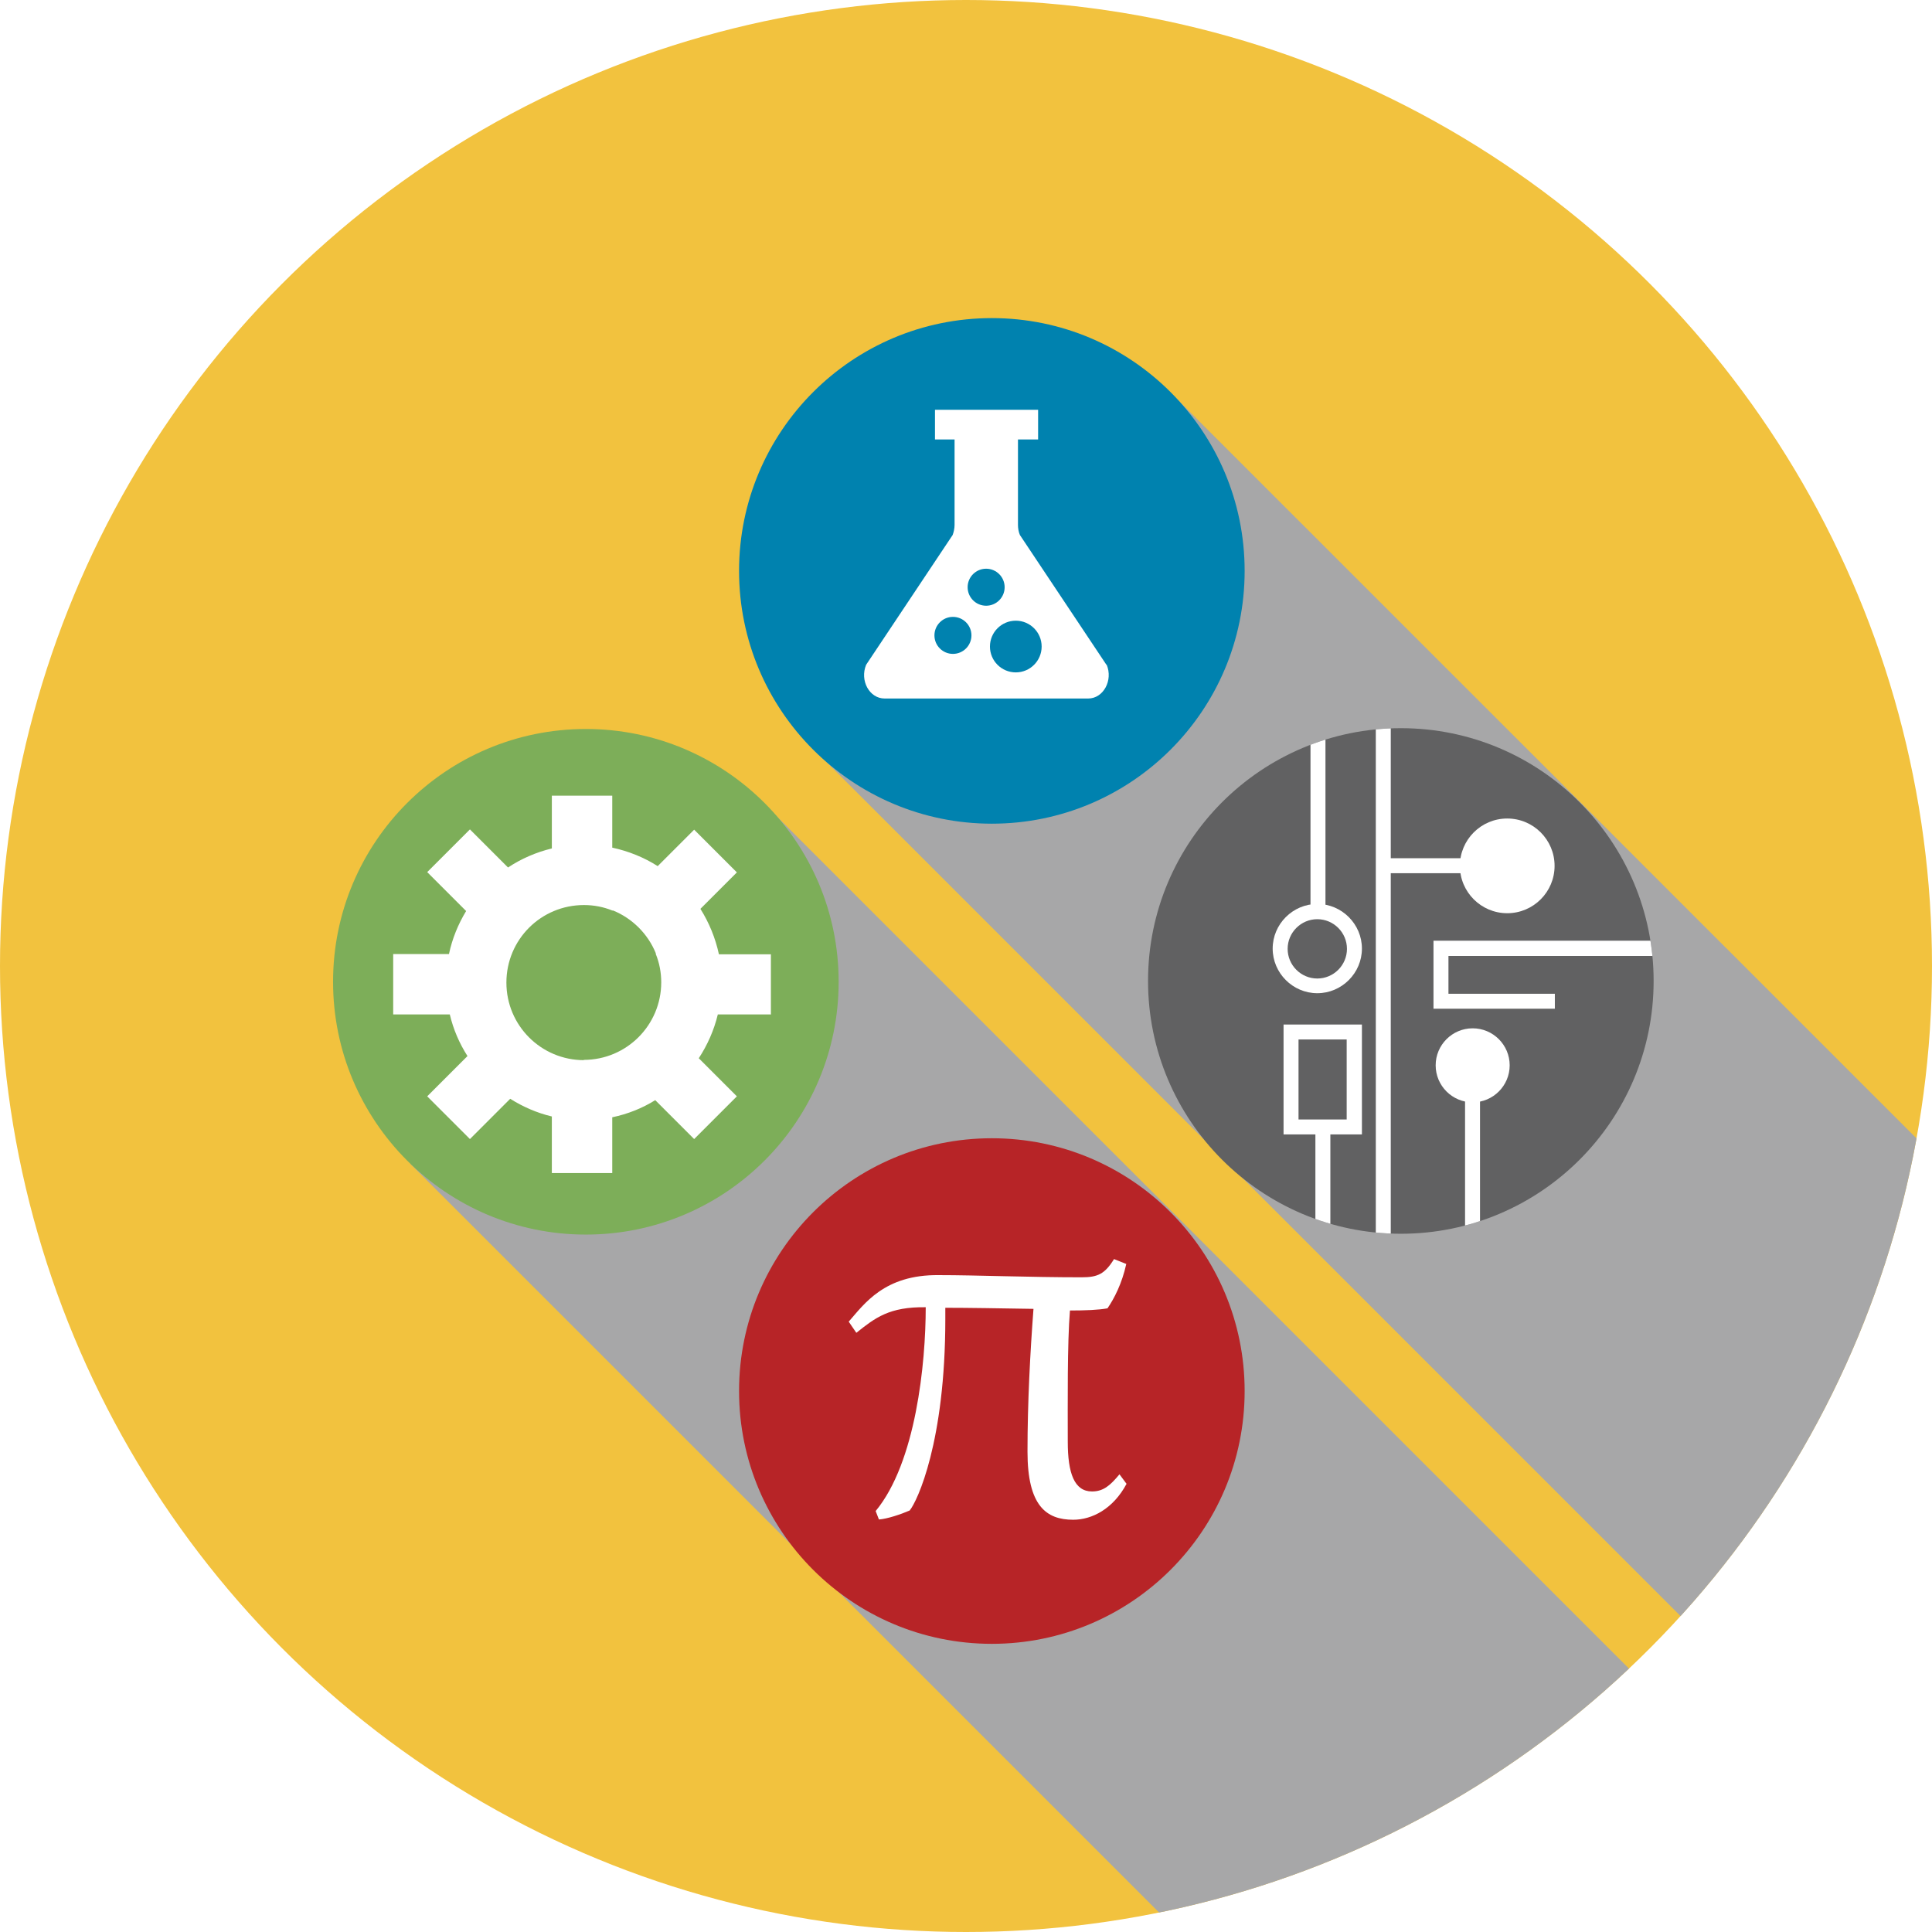 <?xml version="1.0" encoding="UTF-8"?> <svg xmlns="http://www.w3.org/2000/svg" xmlns:xlink="http://www.w3.org/1999/xlink" viewBox="0 0 71 71"><defs><style>.cls-1{fill:none;}.cls-2{fill:#7dae59;}.cls-3{fill:#616162;}.cls-4{fill:#b72427;}.cls-5{fill:#a7a7a8;mix-blend-mode:color-burn;}.cls-6{isolation:isolate;}.cls-7{clip-path:url(#clippath-1);}.cls-8{fill:#fff;}.cls-9{fill:#0082af;}.cls-10{fill:#f2c23e;}.cls-11{clip-path:url(#clippath);}</style><clipPath id="clippath"><circle class="cls-1" cx="35.5" cy="35.5" r="35.5"></circle></clipPath><clipPath id="clippath-1"><circle class="cls-1" cx="51.48" cy="36.05" r="9.29"></circle></clipPath></defs><g class="cls-6"><g id="Layer_1"><g class="cls-11"><rect class="cls-10" x="-8.88" y="-8.88" width="88.75" height="88.75"></rect><polygon class="cls-5" points="81.61 79.24 30.05 27.68 43.16 14.57 83.81 55.21 81.61 79.24"></polygon><rect class="cls-5" x="38.8" y="25.27" width="18.55" height="74.76" transform="translate(-30.22 52.34) rotate(-45)"></rect><circle class="cls-9" cx="36.45" cy="20.98" r="9.29"></circle><circle class="cls-2" cx="21.53" cy="36.08" r="9.29"></circle><circle class="cls-4" cx="36.45" cy="51.12" r="9.29"></circle><path class="cls-8" d="M40.66,24.43l-3.18-4.77c-.05-.12-.07-.25-.07-.37v-3.14h.74v-1.09h-3.79v1.09h.72v3.14c0,.13-.03.26-.07.37l-3.18,4.77c-.24.58.12,1.24.68,1.24h7.48c.56,0,.92-.67.68-1.24Z"></path><circle class="cls-9" cx="37.33" cy="23.76" r=".95"></circle><circle class="cls-9" cx="36.24" cy="21.58" r=".68"></circle><circle class="cls-9" cx="35.02" cy="23.35" r=".68"></circle><path class="cls-8" d="M28.33,37.29v-2.22h-1.91c-.13-.6-.36-1.16-.68-1.67l1.34-1.34-1.57-1.57-1.34,1.34c-.5-.32-1.07-.55-1.67-.68v-1.91h-2.22v1.94c-.58.14-1.13.38-1.61.7l-1.4-1.4-1.57,1.57,1.43,1.43c-.29.48-.51,1.01-.63,1.58h-2.05v2.22h2.08c.13.55.35,1.06.65,1.53l-1.48,1.48,1.57,1.57,1.48-1.48c.46.29.98.52,1.53.65v2.08h2.22v-2.05c.57-.12,1.1-.33,1.58-.63l1.43,1.43,1.57-1.57-1.4-1.4c.32-.49.56-1.03.7-1.61h1.94ZM21.46,38.96c-1.57,0-2.85-1.27-2.85-2.85s1.27-2.85,2.85-2.85c.37,0,.72.07,1.04.2h0s.02,0,.03,0h0c.71.29,1.28.86,1.57,1.57h0s0,.02,0,.03h0c.13.32.2.67.2,1.04,0,1.57-1.27,2.85-2.85,2.85Z"></path><path class="cls-8" d="M41.39,46.45c-.16.73-.45,1.28-.69,1.63-.32.06-.81.08-1.38.08-.1,1.2-.08,3.42-.08,4.82,0,1.16.24,1.83.89,1.83.42,0,.67-.22,1.01-.63l.26.35c-.49.92-1.27,1.32-1.96,1.32-.99,0-1.68-.51-1.68-2.5,0-1.83.1-3.66.22-5.25-1.19-.02-2.43-.04-3.24-.04v.41c0,4.52-1.03,6.7-1.31,7.04-.32.14-.83.31-1.13.33l-.12-.31c1.48-1.79,1.84-5.43,1.84-7.49-1.34-.02-1.86.39-2.55.94l-.28-.41c.57-.65,1.31-1.73,3.3-1.71.71,0,1.54.02,2.43.04.91.02,1.86.04,2.83.04.59,0,.85-.12,1.19-.67l.45.18Z"></path><rect class="cls-1" x="6.79" y="5.92" width="59.17" height="59.17"></rect><g class="cls-7"><rect class="cls-3" x="41.38" y="25.93" width="20.06" height="20.61"></rect><rect class="cls-8" x="53.84" y="40.31" width=".55" height="5.11"></rect><rect class="cls-8" x="48.34" y="41.38" width=".55" height="3.9"></rect><rect class="cls-8" x="48.16" y="26.72" width=".55" height="6.7"></rect><path class="cls-8" d="M55.48,39.15c0,.75-.61,1.36-1.36,1.36s-1.36-.61-1.36-1.36.61-1.36,1.36-1.36,1.36.61,1.36,1.36Z"></path><path class="cls-8" d="M48.41,36.5c-.9,0-1.64-.74-1.64-1.64s.74-1.64,1.64-1.64,1.64.74,1.64,1.64-.74,1.64-1.64,1.64ZM48.41,33.78c-.6,0-1.09.49-1.09,1.09s.49,1.09,1.09,1.09,1.09-.49,1.09-1.09-.49-1.09-1.09-1.09Z"></path><path class="cls-8" d="M50.05,41.69h-2.88v-4.04h2.88v4.04ZM47.72,41.14h1.77v-2.94h-1.77v2.94Z"></path><circle class="cls-8" cx="55.39" cy="31.82" r="1.74"></circle><rect class="cls-8" x="50.82" y="31.54" width="3.47" height=".55"></rect><polygon class="cls-8" points="57.14 37.07 52.68 37.07 52.68 34.57 61.07 34.57 61.07 35.13 53.23 35.13 53.23 36.52 57.14 36.52 57.14 37.07"></polygon><rect class="cls-8" x="50.56" y="26.28" width=".55" height="19.48"></rect></g></g></g></g></svg> 